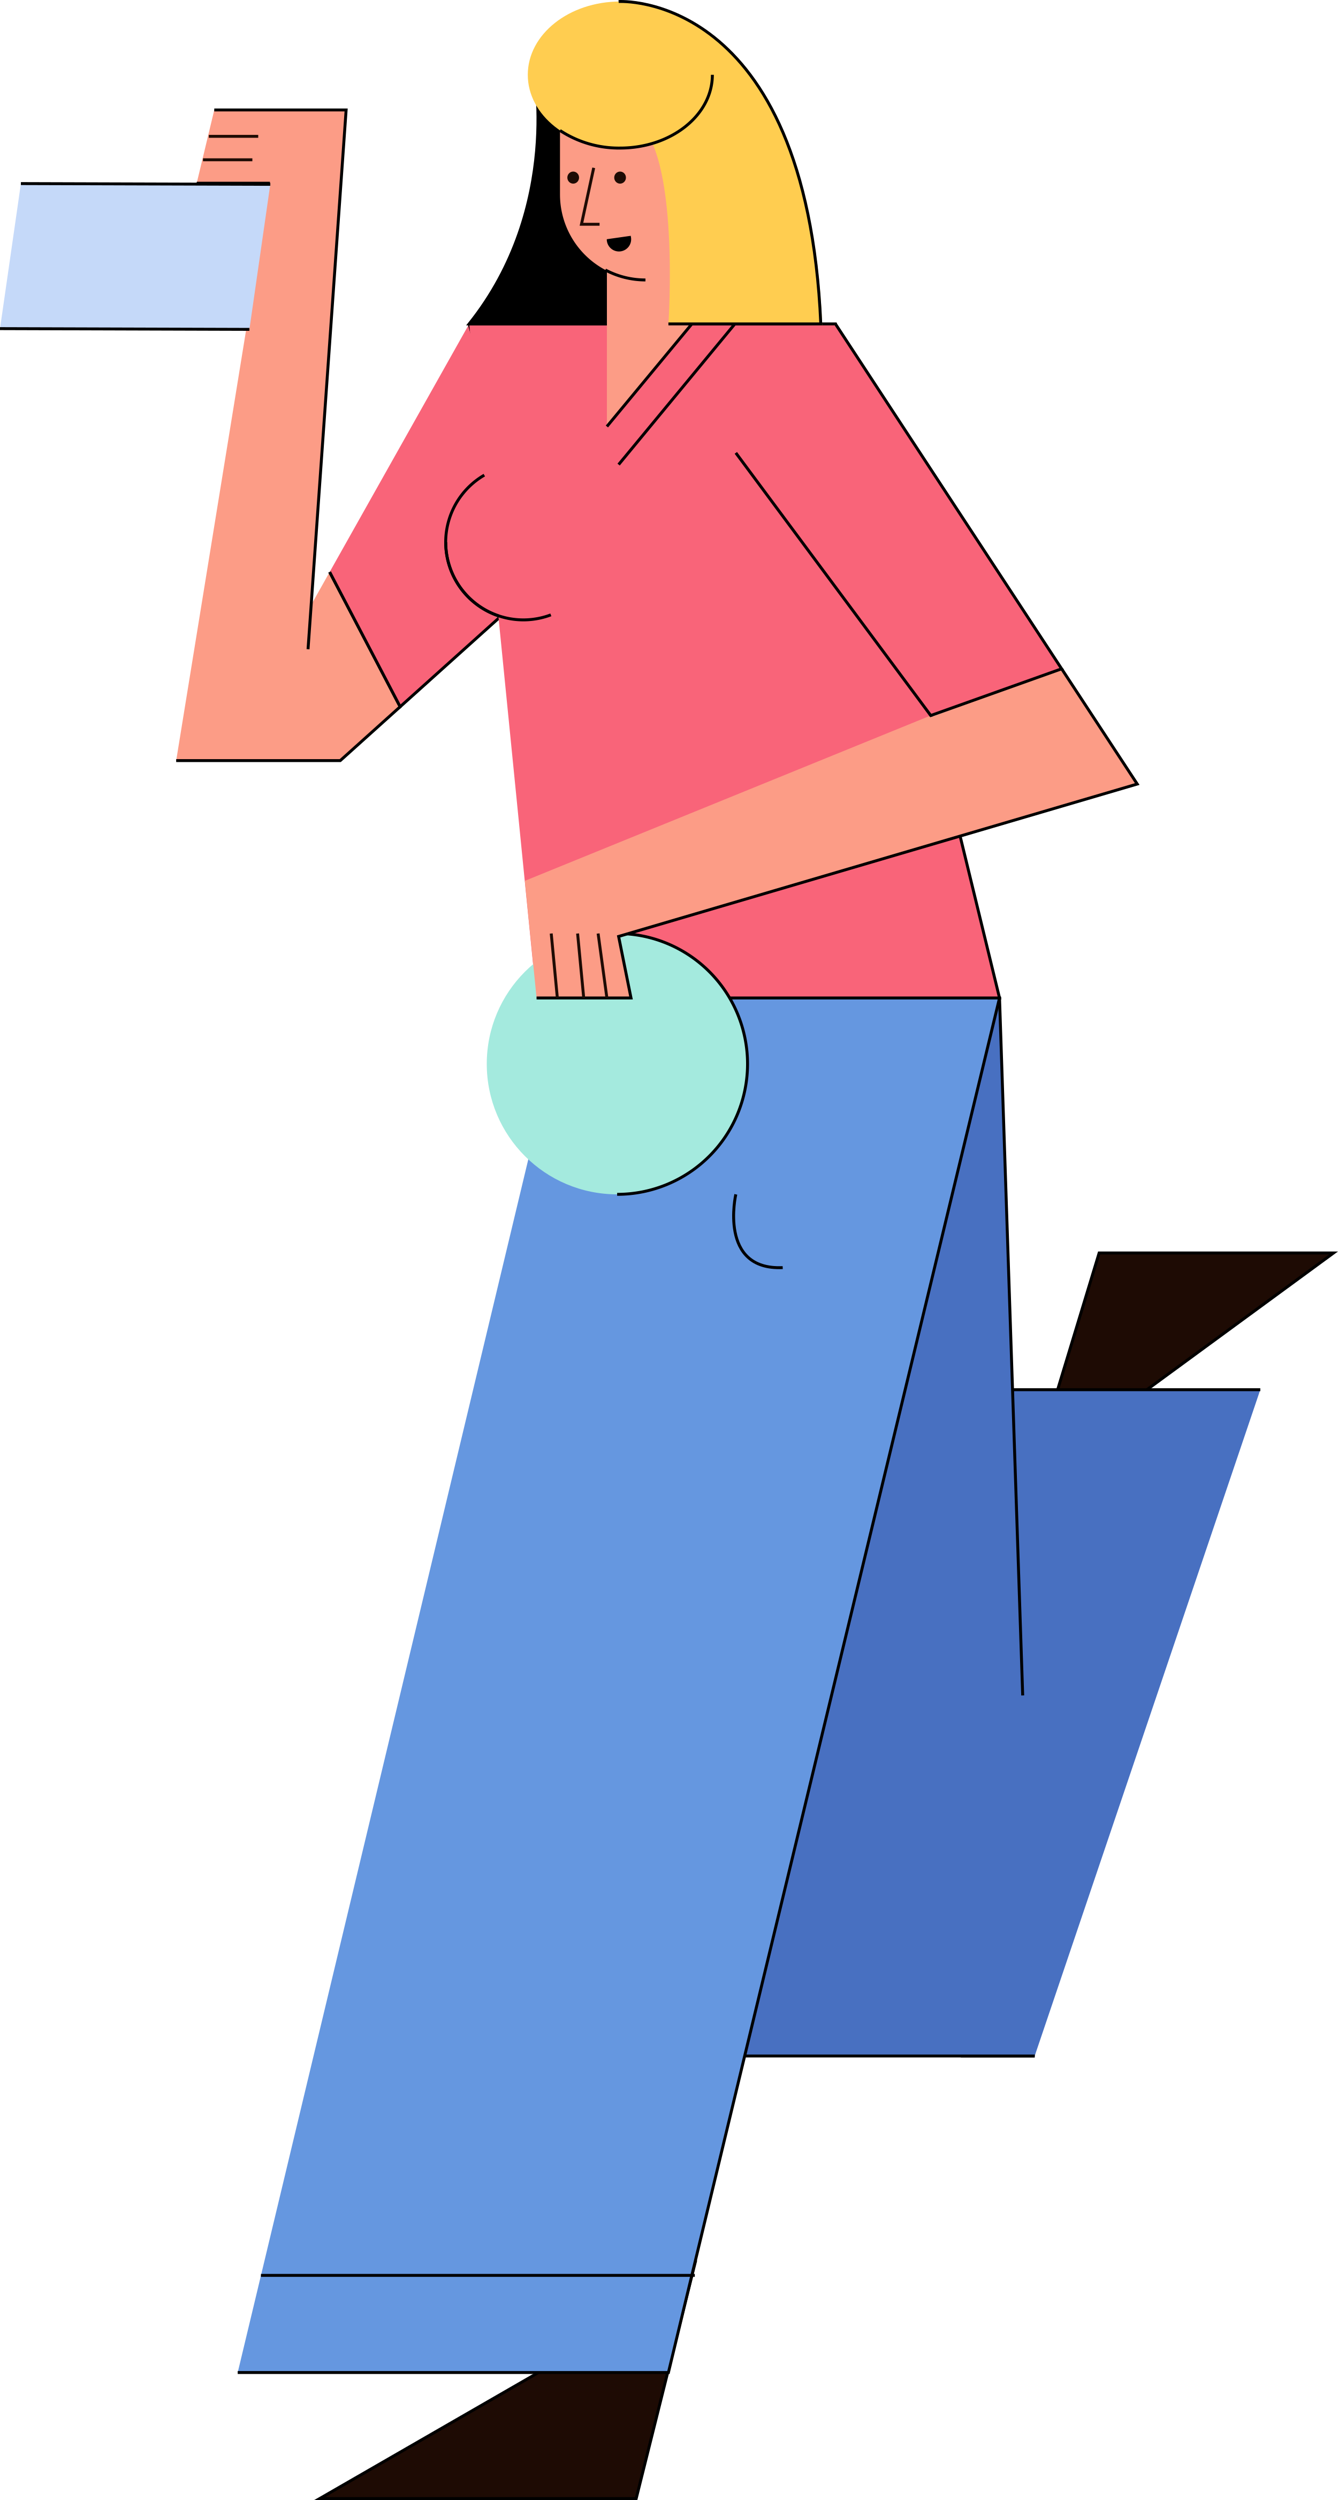 <svg viewBox="0 0 456.65 853.02" xmlns="http://www.w3.org/2000/svg"><path d="m358.13 483.52 17-56h80l-71 52z" fill="#1e0b04" stroke="#000" stroke-miterlimit="10"/><path d="m106.13 206.52 12-169h-45l-6 25h25l-32 197h56l20.44-18.37-24.06-45.98z" fill="#fc9c86"/><path d="m67.13 62.52h25" fill="none" stroke="#000" stroke-miterlimit="10"/><path d="m345.57 474.18h84.56l-77 227.34h-24.67z" fill="#4870c1"/><g fill="none" stroke="#000" stroke-miterlimit="10"><path d="m353.13 701.52h-24.67l17.11-227.34h84.56"/><path d="m105.13 221.52 13-184h-45"/><path d="m60.13 259.52h56l20.44-18.37-24.06-45.98"/></g><path d="m160.13 110.52-47.62 84.65 24.06 45.98 48.56-43.63z" fill="#f96479"/><g stroke="#000" stroke-miterlimit="10"><path d="m112.51 195.17 24.06 45.98 48.56-43.63-25-87" fill="none"/><path d="m353.13 701.52h-124l62-361h50l7.91 237.98" fill="#4870c1"/><path d="m237.13 772.52-20 80h-108l92-53z" fill="#1e0b04"/></g><path d="m341.13 340.52-113 469h-147l115-480 90-11z" fill="#6597e0"/><path d="m286.13 318.52 55 22-113 469h-147" fill="none" stroke="#000" stroke-miterlimit="10"/><path d="m341.13 340.52-56-230h-125l5.16 51.6a26.5 26.5 0 0 0 4.79 48l13 130.42z" fill="#f96479"/><g stroke="#000" stroke-miterlimit="10"><path d="m183.13 340.52h158l-56-230h-125" fill="none"/><path d="m165.29 162.12a26.5 26.5 0 0 0 4.79 48" fill="none"/><path d="m182.13 22.52s10 48-22 88h56l-5-76z"/></g><path d="m236.13 110.52-29 35v-64h29z" fill="#fc9c86"/><path d="m236.13 81.52v29l-29 35" fill="none" stroke="#000" stroke-miterlimit="10"/><path d="m191.13 24.52h45a0 0 0 0 1 0 0v71a0 0 0 0 1 0 0h-15.84a29.17 29.17 0 0 1 -29.17-29.17v-41.83a0 0 0 0 1 .01 0z" fill="#fc9c86"/><path d="m191.13 24.52h45v71" fill="none" stroke="#000" stroke-miterlimit="10"/><path d="m220.29 95.52a29.06 29.06 0 0 1 -13.68-3.4" fill="none" stroke="#000" stroke-miterlimit="10"/><path d="m217.13 41.52-6-41s64.5-3.52 69.5 110.48l-52.5-.5s4-58.98-11-68.98z" fill="#ffcd50"/><ellipse cx="211.63" cy="25.52" fill="#ffcd50" rx="31.5" ry="25"/><path d="m243.13 25.52c0 13.8-14.11 25-31.5 25a36.56 36.56 0 0 1 -20.51-6" fill="none" stroke="#000" stroke-miterlimit="10"/><path d="m211.13.52s64-4 69 110h-52" fill="none" stroke="#000" stroke-miterlimit="10"/><path d="m85.12 112.39-85.12-.26 7.13-49.49 85.12.26z" fill="#c5d9f9"/><g fill="none" stroke="#000" stroke-miterlimit="10"><path d="m85.12 112.39-85.12-.26"/><path d="m7.13 62.64 85.12.26"/><path d="m250.63 110.73-39.5 47.79"/></g><circle cx="210.63" cy="363.02" fill="#a4eade" r="44.5"/><path d="m210.63 318.52a44.5 44.5 0 0 1 0 89" fill="none" stroke="#000" stroke-miterlimit="10"/><path d="m188 209.8a26.5 26.5 0 0 1 -35.87-24.8" fill="none" stroke="#000" stroke-miterlimit="10"/><path d="m388.13 267.52-25.8-39.32-44.2 16.32-1.04-.15-137.96 56.18 4 39.97h32.23l-4.23-21z" fill="#fc9c86"/><g stroke-miterlimit="10"><g stroke="#000"><path d="m183.13 340.52h32.23l-4.23-21 177-52-25.8-39.32" fill="none"/><path d="m285.13 110.52 77.2 117.68-44.67 15.94-66.53-89.62" fill="#f96479"/><g fill="none"><path d="m89.06 776.38h148.07"/><path d="m251.13 407.52s-6 26 16 25"/></g></g><g stroke="#1e0b04"><g fill="#1e0b04"><ellipse cx="211.63" cy="60.6" rx="1.5" ry="1.56"/><ellipse cx="195.63" cy="60.6" rx="1.5" ry="1.56"/><path d="m204.13 318.52 3 22"/><path d="m197.13 318.52 2.09 22"/><path d="m188.13 318.52 2.09 22"/><path d="m69.28 54.52h16.85"/><path d="m71.28 46.52h16.85"/></g><path d="m202.63 57.27-4.18 19.25h6.18" fill="none"/></g></g><path d="m207.09 81.78a4.16 4.16 0 1 0 8.19-1.16v-.16l-8.17 1.16a.92.92 0 0 0 -.02.16z"/></svg>